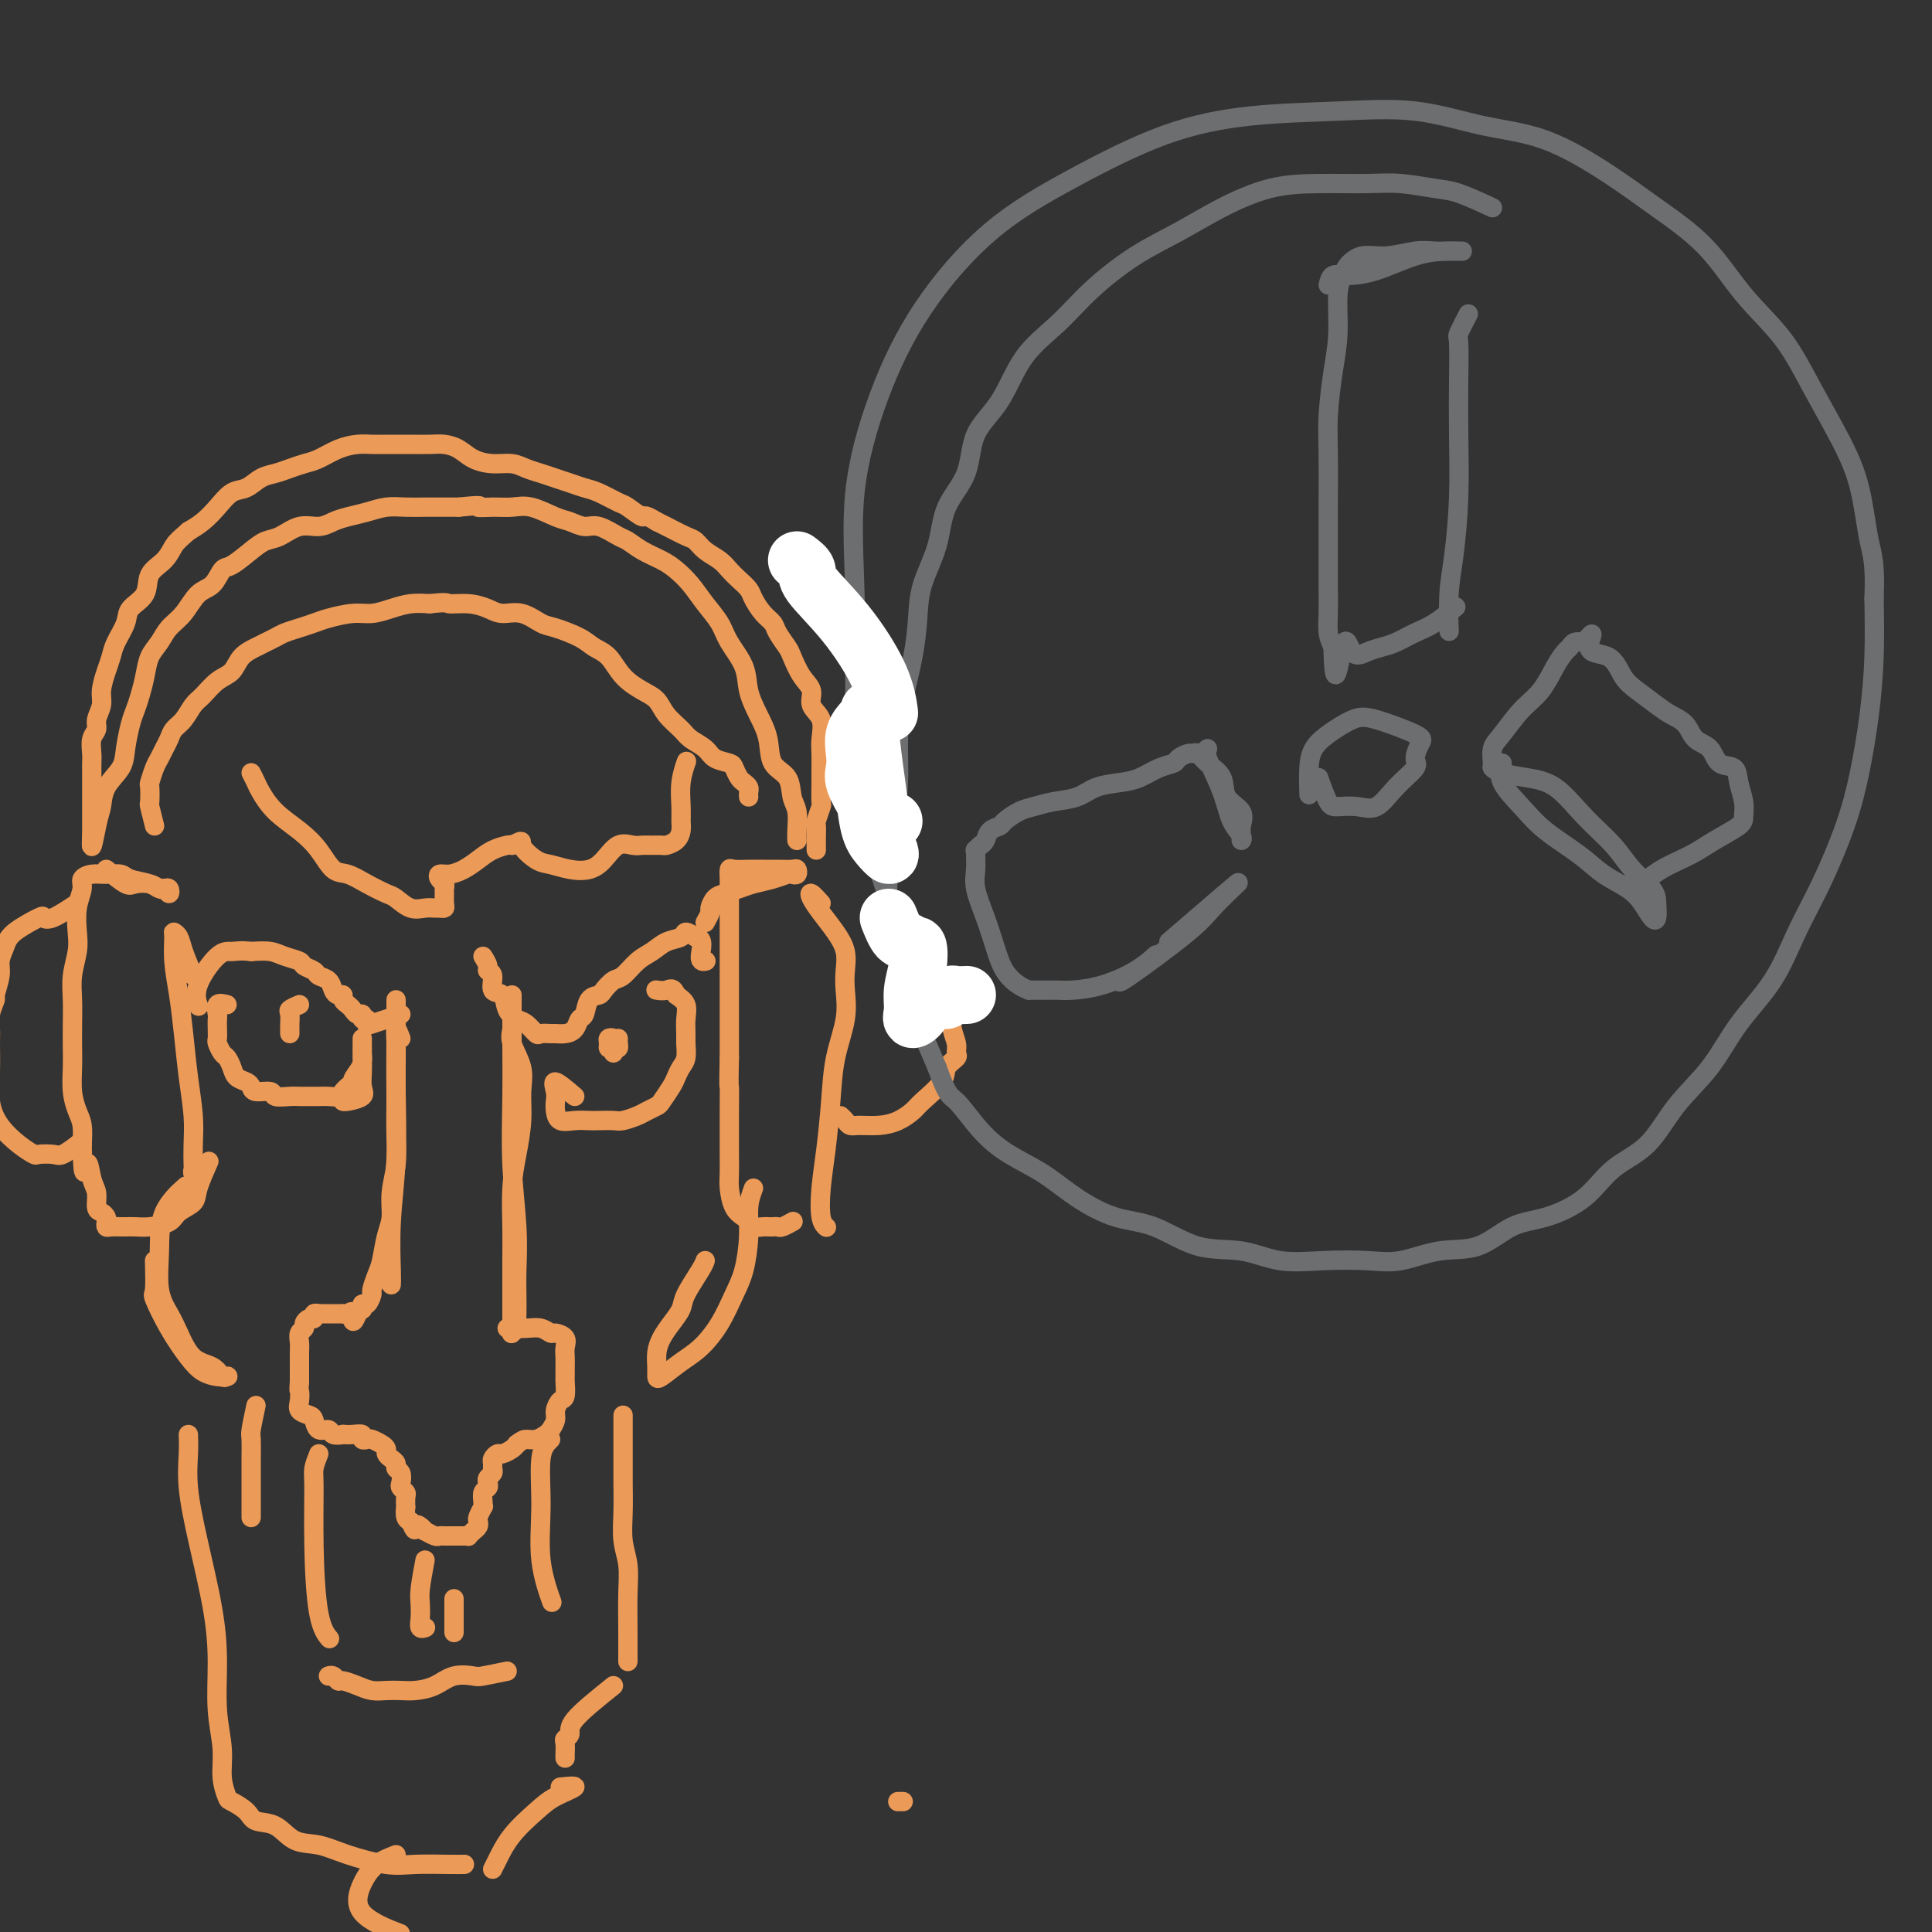 <svg viewBox='0 0 400 400' version='1.1' xmlns='http://www.w3.org/2000/svg' xmlns:xlink='http://www.w3.org/1999/xlink'><rect x="0" y="0" width="400" height="400" fill="#333333" stroke="none"/><g fill='none' stroke='#EC9A57' stroke-width='4' stroke-linecap='round' stroke-linejoin='round'><path d='M83,215c-0.423,-1.078 -0.846,-2.155 -1,-2c-0.154,0.155 -0.040,1.544 0,3c0.040,1.456 0.007,2.979 0,5c-0.007,2.021 0.013,4.540 0,7c-0.013,2.460 -0.059,4.862 0,7c0.059,2.138 0.223,4.011 0,6c-0.223,1.989 -0.833,4.093 -1,6c-0.167,1.907 0.109,3.618 0,5c-0.109,1.382 -0.603,2.435 -1,4c-0.397,1.565 -0.698,3.643 -1,5c-0.302,1.357 -0.607,1.995 -1,3c-0.393,1.005 -0.876,2.378 -1,3c-0.124,0.622 0.111,0.491 0,1c-0.111,0.509 -0.568,1.656 -1,2c-0.432,0.344 -0.837,-0.114 -1,0c-0.163,0.114 -0.082,0.800 0,1c0.082,0.200 0.166,-0.086 0,0c-0.166,0.086 -0.583,0.543 -1,1'/><path d='M74,272c-1.266,3.094 -0.931,0.829 -1,0c-0.069,-0.829 -0.543,-0.222 -1,0c-0.457,0.222 -0.896,0.060 -1,0c-0.104,-0.060 0.127,-0.016 0,0c-0.127,0.016 -0.612,0.004 -1,0c-0.388,-0.004 -0.677,-0.001 -1,0c-0.323,0.001 -0.679,-0.001 -1,0c-0.321,0.001 -0.607,0.004 -1,0c-0.393,-0.004 -0.893,-0.016 -1,0c-0.107,0.016 0.177,0.060 0,0c-0.177,-0.060 -0.817,-0.223 -1,0c-0.183,0.223 0.091,0.832 0,1c-0.091,0.168 -0.546,-0.107 -1,0c-0.454,0.107 -0.906,0.595 -1,1c-0.094,0.405 0.171,0.727 0,1c-0.171,0.273 -0.778,0.496 -1,1c-0.222,0.504 -0.060,1.290 0,2c0.060,0.710 0.016,1.345 0,2c-0.016,0.655 -0.004,1.330 0,2c0.004,0.670 0.001,1.334 0,2c-0.001,0.666 -0.001,1.333 0,2'/><path d='M62,286c-0.162,2.217 -0.068,1.758 0,2c0.068,0.242 0.111,1.183 0,2c-0.111,0.817 -0.377,1.510 0,2c0.377,0.490 1.395,0.776 2,1c0.605,0.224 0.797,0.386 1,1c0.203,0.614 0.417,1.681 1,2c0.583,0.319 1.535,-0.110 2,0c0.465,0.110 0.444,0.761 1,1c0.556,0.239 1.689,0.068 2,0c0.311,-0.068 -0.201,-0.032 0,0c0.201,0.032 1.114,0.060 2,0c0.886,-0.060 1.747,-0.209 2,0c0.253,0.209 -0.100,0.777 0,1c0.100,0.223 0.653,0.101 1,0c0.347,-0.101 0.488,-0.182 1,0c0.512,0.182 1.395,0.626 2,1c0.605,0.374 0.932,0.678 1,1c0.068,0.322 -0.122,0.663 0,1c0.122,0.337 0.555,0.672 1,1c0.445,0.328 0.903,0.651 1,1c0.097,0.349 -0.166,0.724 0,1c0.166,0.276 0.763,0.454 1,1c0.237,0.546 0.116,1.461 0,2c-0.116,0.539 -0.227,0.703 0,1c0.227,0.297 0.792,0.727 1,1c0.208,0.273 0.058,0.388 0,1c-0.058,0.612 -0.026,1.721 0,2c0.026,0.279 0.045,-0.271 0,0c-0.045,0.271 -0.156,1.363 0,2c0.156,0.637 0.578,0.818 1,1'/><path d='M85,315c1.112,2.719 0.893,1.517 1,1c0.107,-0.517 0.539,-0.349 1,0c0.461,0.349 0.949,0.878 1,1c0.051,0.122 -0.337,-0.163 0,0c0.337,0.163 1.399,0.776 2,1c0.601,0.224 0.742,0.060 1,0c0.258,-0.060 0.633,-0.016 1,0c0.367,0.016 0.724,0.005 1,0c0.276,-0.005 0.469,-0.004 1,0c0.531,0.004 1.400,0.012 2,0c0.600,-0.012 0.932,-0.045 1,0c0.068,0.045 -0.126,0.168 0,0c0.126,-0.168 0.574,-0.627 1,-1c0.426,-0.373 0.832,-0.660 1,-1c0.168,-0.340 0.098,-0.734 0,-1c-0.098,-0.266 -0.223,-0.404 0,-1c0.223,-0.596 0.796,-1.651 1,-2c0.204,-0.349 0.041,0.009 0,0c-0.041,-0.009 0.041,-0.384 0,-1c-0.041,-0.616 -0.203,-1.475 0,-2c0.203,-0.525 0.772,-0.718 1,-1c0.228,-0.282 0.114,-0.653 0,-1c-0.114,-0.347 -0.228,-0.670 0,-1c0.228,-0.330 0.796,-0.667 1,-1c0.204,-0.333 0.042,-0.663 0,-1c-0.042,-0.337 0.034,-0.682 0,-1c-0.034,-0.318 -0.178,-0.610 0,-1c0.178,-0.390 0.676,-0.878 1,-1c0.324,-0.122 0.472,0.121 1,0c0.528,-0.121 1.437,-0.606 2,-1c0.563,-0.394 0.782,-0.697 1,-1'/><path d='M107,299c1.135,-0.859 1.471,-1.007 2,-1c0.529,0.007 1.251,0.168 2,0c0.749,-0.168 1.524,-0.665 2,-1c0.476,-0.335 0.653,-0.507 1,-1c0.347,-0.493 0.863,-1.306 1,-2c0.137,-0.694 -0.107,-1.270 0,-2c0.107,-0.730 0.565,-1.613 1,-2c0.435,-0.387 0.849,-0.278 1,-1c0.151,-0.722 0.040,-2.276 0,-3c-0.040,-0.724 -0.009,-0.617 0,-1c0.009,-0.383 -0.005,-1.255 0,-2c0.005,-0.745 0.027,-1.361 0,-2c-0.027,-0.639 -0.104,-1.299 0,-2c0.104,-0.701 0.387,-1.442 0,-2c-0.387,-0.558 -1.445,-0.934 -2,-1c-0.555,-0.066 -0.608,0.179 -1,0c-0.392,-0.179 -1.124,-0.780 -2,-1c-0.876,-0.220 -1.894,-0.059 -3,0c-1.106,0.059 -2.298,0.016 -3,0c-0.702,-0.016 -0.915,-0.005 -1,0c-0.085,0.005 -0.043,0.002 0,0'/><path d='M106,206c0.002,1.255 0.004,2.510 0,4c-0.004,1.490 -0.015,3.217 0,6c0.015,2.783 0.057,6.624 0,11c-0.057,4.376 -0.211,9.287 0,14c0.211,4.713 0.788,9.227 1,13c0.212,3.773 0.058,6.803 0,9c-0.058,2.197 -0.019,3.559 0,5c0.019,1.441 0.019,2.961 0,4c-0.019,1.039 -0.058,1.598 0,2c0.058,0.402 0.212,0.649 0,1c-0.212,0.351 -0.789,0.808 -1,1c-0.211,0.192 -0.057,0.121 0,0c0.057,-0.121 0.015,-0.292 0,-1c-0.015,-0.708 -0.004,-1.953 0,-3c0.004,-1.047 0.000,-1.895 0,-3c-0.000,-1.105 0.003,-2.467 0,-4c-0.003,-1.533 -0.011,-3.237 0,-5c0.011,-1.763 0.041,-3.583 0,-6c-0.041,-2.417 -0.153,-5.429 0,-8c0.153,-2.571 0.569,-4.702 1,-7c0.431,-2.298 0.876,-4.765 1,-7c0.124,-2.235 -0.072,-4.238 0,-6c0.072,-1.762 0.412,-3.281 0,-5c-0.412,-1.719 -1.574,-3.636 -2,-5c-0.426,-1.364 -0.115,-2.175 0,-3c0.115,-0.825 0.033,-1.664 0,-2c-0.033,-0.336 -0.016,-0.168 0,0'/><path d='M82,207c0.008,2.475 0.016,4.949 0,8c-0.016,3.051 -0.057,6.678 0,11c0.057,4.322 0.211,9.341 0,14c-0.211,4.659 -0.789,8.960 -1,13c-0.211,4.040 -0.057,7.818 0,10c0.057,2.182 0.016,2.766 0,3c-0.016,0.234 -0.008,0.117 0,0'/><path d='M100,198c0.457,0.739 0.914,1.477 1,2c0.086,0.523 -0.199,0.829 0,1c0.199,0.171 0.882,0.207 1,1c0.118,0.793 -0.331,2.344 0,3c0.331,0.656 1.441,0.418 2,1c0.559,0.582 0.569,1.984 1,3c0.431,1.016 1.285,1.645 2,2c0.715,0.355 1.290,0.435 2,1c0.710,0.565 1.555,1.616 2,2c0.445,0.384 0.490,0.101 1,0c0.510,-0.101 1.484,-0.020 2,0c0.516,0.020 0.572,-0.020 1,0c0.428,0.020 1.227,0.100 2,0c0.773,-0.100 1.521,-0.380 2,-1c0.479,-0.620 0.691,-1.579 1,-2c0.309,-0.421 0.716,-0.302 1,-1c0.284,-0.698 0.445,-2.213 1,-3c0.555,-0.787 1.502,-0.848 2,-1c0.498,-0.152 0.545,-0.397 1,-1c0.455,-0.603 1.318,-1.566 2,-2c0.682,-0.434 1.185,-0.339 2,-1c0.815,-0.661 1.944,-2.076 3,-3c1.056,-0.924 2.040,-1.355 3,-2c0.960,-0.645 1.897,-1.503 3,-2c1.103,-0.497 2.374,-0.634 3,-1c0.626,-0.366 0.607,-0.962 1,-1c0.393,-0.038 1.196,0.481 2,1'/><path d='M144,194c2.024,0.071 1.083,2.750 1,4c-0.083,1.250 0.690,1.071 1,1c0.310,-0.071 0.155,-0.036 0,0'/><path d='M119,227c-1.690,-1.446 -3.380,-2.891 -4,-3c-0.620,-0.109 -0.172,1.120 0,2c0.172,0.880 0.066,1.413 0,2c-0.066,0.587 -0.094,1.229 0,2c0.094,0.771 0.308,1.670 1,2c0.692,0.330 1.861,0.089 3,0c1.139,-0.089 2.248,-0.027 3,0c0.752,0.027 1.146,0.018 2,0c0.854,-0.018 2.169,-0.047 3,0c0.831,0.047 1.177,0.169 2,0c0.823,-0.169 2.122,-0.629 3,-1c0.878,-0.371 1.334,-0.651 2,-1c0.666,-0.349 1.540,-0.765 2,-1c0.460,-0.235 0.505,-0.288 1,-1c0.495,-0.712 1.439,-2.081 2,-3c0.561,-0.919 0.739,-1.386 1,-2c0.261,-0.614 0.605,-1.375 1,-2c0.395,-0.625 0.839,-1.116 1,-2c0.161,-0.884 0.038,-2.162 0,-3c-0.038,-0.838 0.011,-1.235 0,-2c-0.011,-0.765 -0.080,-1.898 0,-3c0.080,-1.102 0.309,-2.172 0,-3c-0.309,-0.828 -1.154,-1.414 -2,-2'/><path d='M140,206c-0.643,-1.774 -1.250,-1.208 -2,-1c-0.750,0.208 -1.643,0.060 -2,0c-0.357,-0.060 -0.179,-0.030 0,0'/><path d='M127,218c0.008,-0.338 0.016,-0.676 0,-1c-0.016,-0.324 -0.058,-0.633 0,-1c0.058,-0.367 0.214,-0.792 0,-1c-0.214,-0.208 -0.800,-0.199 -1,0c-0.200,0.199 -0.015,0.586 0,1c0.015,0.414 -0.140,0.853 0,1c0.140,0.147 0.573,0.001 1,0c0.427,-0.001 0.846,0.144 1,0c0.154,-0.144 0.041,-0.577 0,-1c-0.041,-0.423 -0.012,-0.835 0,-1c0.012,-0.165 0.006,-0.082 0,0'/><path d='M83,210c-2.414,0.813 -4.828,1.625 -6,2c-1.172,0.375 -1.102,0.311 -1,0c0.102,-0.311 0.234,-0.871 0,-1c-0.234,-0.129 -0.836,0.173 -1,0c-0.164,-0.173 0.110,-0.820 0,-1c-0.110,-0.180 -0.603,0.105 -1,0c-0.397,-0.105 -0.698,-0.602 -1,-1c-0.302,-0.398 -0.606,-0.697 -1,-1c-0.394,-0.303 -0.878,-0.610 -1,-1c-0.122,-0.390 0.118,-0.864 0,-1c-0.118,-0.136 -0.594,0.066 -1,0c-0.406,-0.066 -0.743,-0.399 -1,-1c-0.257,-0.601 -0.434,-1.471 -1,-2c-0.566,-0.529 -1.520,-0.719 -2,-1c-0.480,-0.281 -0.487,-0.653 -1,-1c-0.513,-0.347 -1.533,-0.667 -2,-1c-0.467,-0.333 -0.383,-0.677 -1,-1c-0.617,-0.323 -1.935,-0.625 -3,-1c-1.065,-0.375 -1.876,-0.821 -3,-1c-1.124,-0.179 -2.562,-0.089 -4,0'/><path d='M52,197c-2.336,-0.290 -3.176,-0.014 -4,0c-0.824,0.014 -1.633,-0.233 -3,1c-1.367,1.233 -3.291,3.947 -4,6c-0.709,2.053 -0.203,3.444 0,4c0.203,0.556 0.101,0.278 0,0'/><path d='M47,208c-0.845,-0.208 -1.690,-0.417 -2,0c-0.310,0.417 -0.084,1.458 0,2c0.084,0.542 0.025,0.583 0,1c-0.025,0.417 -0.018,1.210 0,2c0.018,0.790 0.047,1.576 0,2c-0.047,0.424 -0.168,0.484 0,1c0.168,0.516 0.626,1.486 1,2c0.374,0.514 0.664,0.571 1,1c0.336,0.429 0.718,1.229 1,2c0.282,0.771 0.465,1.512 1,2c0.535,0.488 1.423,0.723 2,1c0.577,0.277 0.844,0.596 1,1c0.156,0.404 0.202,0.893 1,1c0.798,0.107 2.349,-0.167 3,0c0.651,0.167 0.401,0.777 1,1c0.599,0.223 2.047,0.060 3,0c0.953,-0.060 1.411,-0.015 2,0c0.589,0.015 1.310,0.001 2,0c0.690,-0.001 1.351,0.011 2,0c0.649,-0.011 1.287,-0.044 2,0c0.713,0.044 1.500,0.166 2,0c0.500,-0.166 0.714,-0.619 1,-1c0.286,-0.381 0.643,-0.691 1,-1'/><path d='M72,225c2.038,-0.439 1.135,-0.537 1,-1c-0.135,-0.463 0.500,-1.289 1,-2c0.500,-0.711 0.866,-1.305 1,-2c0.134,-0.695 0.036,-1.491 0,-2c-0.036,-0.509 -0.010,-0.730 0,-1c0.010,-0.270 0.003,-0.589 0,-1c-0.003,-0.411 -0.001,-0.913 0,-1c0.001,-0.087 0.003,0.242 0,1c-0.003,0.758 -0.011,1.944 0,3c0.011,1.056 0.041,1.982 0,3c-0.041,1.018 -0.155,2.129 0,3c0.155,0.871 0.577,1.501 0,2c-0.577,0.499 -2.155,0.866 -3,1c-0.845,0.134 -0.958,0.036 -1,0c-0.042,-0.036 -0.012,-0.010 0,0c0.012,0.010 0.006,0.005 0,0'/><path d='M62,208c-0.845,0.364 -1.691,0.728 -2,1c-0.309,0.272 -0.083,0.451 0,1c0.083,0.549 0.022,1.467 0,2c-0.022,0.533 -0.006,0.682 0,1c0.006,0.318 0.002,0.805 0,1c-0.002,0.195 -0.001,0.097 0,0'/><path d='M66,301c-0.426,1.076 -0.853,2.152 -1,3c-0.147,0.848 -0.015,1.468 0,4c0.015,2.532 -0.089,6.978 0,12c0.089,5.022 0.370,10.621 1,14c0.630,3.379 1.609,4.537 2,5c0.391,0.463 0.196,0.232 0,0'/><path d='M114,298c-0.861,0.828 -1.722,1.656 -2,4c-0.278,2.344 0.029,6.206 0,10c-0.029,3.794 -0.392,7.522 0,11c0.392,3.478 1.541,6.708 2,8c0.459,1.292 0.230,0.646 0,0'/><path d='M146,191c0.442,-0.786 0.884,-1.573 1,-2c0.116,-0.427 -0.094,-0.496 0,-1c0.094,-0.504 0.493,-1.444 1,-2c0.507,-0.556 1.124,-0.727 2,-1c0.876,-0.273 2.013,-0.648 3,-1c0.987,-0.352 1.823,-0.682 3,-1c1.177,-0.318 2.694,-0.625 4,-1c1.306,-0.375 2.401,-0.818 3,-1c0.599,-0.182 0.702,-0.101 1,0c0.298,0.101 0.793,0.223 1,0c0.207,-0.223 0.128,-0.792 0,-1c-0.128,-0.208 -0.304,-0.055 -1,0c-0.696,0.055 -1.914,0.013 -3,0c-1.086,-0.013 -2.042,0.002 -3,0c-0.958,-0.002 -1.917,-0.020 -3,0c-1.083,0.020 -2.290,0.080 -3,0c-0.710,-0.080 -0.922,-0.299 -1,0c-0.078,0.299 -0.021,1.118 0,2c0.021,0.882 0.006,1.829 0,3c-0.006,1.171 -0.001,2.567 0,4c0.001,1.433 0.000,2.903 0,5c-0.000,2.097 -0.000,4.820 0,7c0.000,2.180 0.000,3.818 0,6c-0.000,2.182 -0.000,4.909 0,7c0.000,2.091 0.000,3.545 0,5'/><path d='M151,219c-0.155,7.157 -0.041,5.549 0,6c0.041,0.451 0.011,2.962 0,5c-0.011,2.038 -0.001,3.603 0,5c0.001,1.397 -0.007,2.626 0,4c0.007,1.374 0.030,2.893 0,4c-0.030,1.107 -0.111,1.803 0,3c0.111,1.197 0.415,2.895 1,4c0.585,1.105 1.452,1.617 2,2c0.548,0.383 0.777,0.639 1,1c0.223,0.361 0.441,0.829 1,1c0.559,0.171 1.458,0.047 2,0c0.542,-0.047 0.727,-0.016 1,0c0.273,0.016 0.634,0.018 1,0c0.366,-0.018 0.737,-0.056 1,0c0.263,0.056 0.417,0.207 1,0c0.583,-0.207 1.595,-0.774 2,-1c0.405,-0.226 0.202,-0.113 0,0'/><path d='M170,187c-0.805,-0.893 -1.609,-1.786 -2,-2c-0.391,-0.214 -0.367,0.252 0,1c0.367,0.748 1.079,1.776 2,3c0.921,1.224 2.053,2.642 3,4c0.947,1.358 1.711,2.657 2,4c0.289,1.343 0.103,2.732 0,4c-0.103,1.268 -0.121,2.416 0,4c0.121,1.584 0.383,3.604 0,6c-0.383,2.396 -1.410,5.166 -2,8c-0.590,2.834 -0.743,5.730 -1,9c-0.257,3.270 -0.619,6.915 -1,10c-0.381,3.085 -0.783,5.610 -1,8c-0.217,2.390 -0.251,4.643 0,6c0.251,1.357 0.786,1.816 1,2c0.214,0.184 0.107,0.092 0,0'/><path d='M195,204c0.877,0.808 1.754,1.616 2,3c0.246,1.384 -0.138,3.343 0,5c0.138,1.657 0.797,3.012 1,4c0.203,0.988 -0.050,1.609 0,2c0.050,0.391 0.404,0.552 0,1c-0.404,0.448 -1.567,1.184 -2,2c-0.433,0.816 -0.138,1.711 -1,3c-0.862,1.289 -2.881,2.972 -4,4c-1.119,1.028 -1.336,1.401 -2,2c-0.664,0.599 -1.774,1.426 -3,2c-1.226,0.574 -2.567,0.896 -4,1c-1.433,0.104 -2.959,-0.011 -4,0c-1.041,0.011 -1.599,0.147 -2,0c-0.401,-0.147 -0.646,-0.578 -1,-1c-0.354,-0.422 -0.815,-0.835 -1,-1c-0.185,-0.165 -0.092,-0.083 0,0'/><path d='M169,176c-0.008,-1.048 -0.016,-2.095 0,-3c0.016,-0.905 0.057,-1.667 0,-2c-0.057,-0.333 -0.211,-0.238 0,-1c0.211,-0.762 0.789,-2.381 1,-3c0.211,-0.619 0.056,-0.237 0,-1c-0.056,-0.763 -0.013,-2.672 0,-4c0.013,-1.328 -0.005,-2.074 0,-3c0.005,-0.926 0.031,-2.033 0,-3c-0.031,-0.967 -0.119,-1.794 0,-3c0.119,-1.206 0.445,-2.792 0,-4c-0.445,-1.208 -1.662,-2.038 -2,-3c-0.338,-0.962 0.204,-2.057 0,-3c-0.204,-0.943 -1.153,-1.733 -2,-3c-0.847,-1.267 -1.592,-3.010 -2,-4c-0.408,-0.990 -0.481,-1.228 -1,-2c-0.519,-0.772 -1.486,-2.080 -2,-3c-0.514,-0.920 -0.574,-1.454 -1,-2c-0.426,-0.546 -1.216,-1.105 -2,-2c-0.784,-0.895 -1.560,-2.127 -2,-3c-0.440,-0.873 -0.544,-1.388 -1,-2c-0.456,-0.612 -1.263,-1.320 -2,-2c-0.737,-0.680 -1.403,-1.333 -2,-2c-0.597,-0.667 -1.126,-1.348 -2,-2c-0.874,-0.652 -2.093,-1.274 -3,-2c-0.907,-0.726 -1.501,-1.555 -2,-2c-0.499,-0.445 -0.904,-0.504 -2,-1c-1.096,-0.496 -2.885,-1.427 -4,-2c-1.115,-0.573 -1.558,-0.786 -2,-1'/><path d='M136,108c-3.145,-1.970 -2.508,-0.895 -3,-1c-0.492,-0.105 -2.113,-1.390 -3,-2c-0.887,-0.610 -1.042,-0.545 -2,-1c-0.958,-0.455 -2.721,-1.431 -4,-2c-1.279,-0.569 -2.075,-0.729 -3,-1c-0.925,-0.271 -1.979,-0.651 -3,-1c-1.021,-0.349 -2.008,-0.667 -3,-1c-0.992,-0.333 -1.987,-0.680 -3,-1c-1.013,-0.320 -2.042,-0.614 -3,-1c-0.958,-0.386 -1.845,-0.864 -3,-1c-1.155,-0.136 -2.577,0.069 -4,0c-1.423,-0.069 -2.847,-0.411 -4,-1c-1.153,-0.589 -2.036,-1.426 -3,-2c-0.964,-0.574 -2.008,-0.886 -3,-1c-0.992,-0.114 -1.931,-0.030 -3,0c-1.069,0.030 -2.266,0.008 -3,0c-0.734,-0.008 -1.003,-0.000 -2,0c-0.997,0.000 -2.721,-0.007 -4,0c-1.279,0.007 -2.113,0.029 -3,0c-0.887,-0.029 -1.826,-0.110 -3,0c-1.174,0.110 -2.583,0.411 -4,1c-1.417,0.589 -2.844,1.466 -4,2c-1.156,0.534 -2.042,0.725 -3,1c-0.958,0.275 -1.989,0.636 -3,1c-1.011,0.364 -2.003,0.733 -3,1c-0.997,0.267 -1.999,0.431 -3,1c-1.001,0.569 -2.000,1.542 -3,2c-1.000,0.458 -2.000,0.401 -3,1c-1.000,0.599 -2.000,1.854 -3,3c-1.000,1.146 -2.000,2.185 -3,3c-1.000,0.815 -2.000,1.408 -3,2'/><path d='M39,110c-1.998,1.769 -2.494,2.192 -3,3c-0.506,0.808 -1.024,2.000 -2,3c-0.976,1.000 -2.412,1.808 -3,3c-0.588,1.192 -0.329,2.770 -1,4c-0.671,1.230 -2.274,2.113 -3,3c-0.726,0.887 -0.577,1.777 -1,3c-0.423,1.223 -1.419,2.777 -2,4c-0.581,1.223 -0.748,2.113 -1,3c-0.252,0.887 -0.588,1.771 -1,3c-0.412,1.229 -0.899,2.804 -1,4c-0.101,1.196 0.183,2.015 0,3c-0.183,0.985 -0.834,2.137 -1,3c-0.166,0.863 0.152,1.439 0,2c-0.152,0.561 -0.773,1.109 -1,2c-0.227,0.891 -0.061,2.125 0,3c0.061,0.875 0.016,1.390 0,2c-0.016,0.610 -0.004,1.314 0,2c0.004,0.686 0.001,1.352 0,2c-0.001,0.648 -0.000,1.276 0,2c0.000,0.724 0.000,1.542 0,2c-0.000,0.458 -0.000,0.555 0,1c0.000,0.445 0.000,1.238 0,2c-0.000,0.762 -0.000,1.491 0,2c0.000,0.509 0.000,0.796 0,1c-0.000,0.204 -0.000,0.324 0,1c0.000,0.676 0.000,1.907 0,2c-0.000,0.093 -0.000,-0.954 0,-2'/><path d='M19,173c-0.294,4.999 0.470,0.495 1,-2c0.530,-2.495 0.824,-2.983 1,-4c0.176,-1.017 0.232,-2.565 1,-4c0.768,-1.435 2.247,-2.757 3,-4c0.753,-1.243 0.779,-2.408 1,-4c0.221,-1.592 0.636,-3.613 1,-5c0.364,-1.387 0.678,-2.142 1,-3c0.322,-0.858 0.652,-1.819 1,-3c0.348,-1.181 0.715,-2.583 1,-4c0.285,-1.417 0.488,-2.849 1,-4c0.512,-1.151 1.334,-2.022 2,-3c0.666,-0.978 1.176,-2.063 2,-3c0.824,-0.937 1.962,-1.727 3,-3c1.038,-1.273 1.975,-3.030 3,-4c1.025,-0.970 2.136,-1.153 3,-2c0.864,-0.847 1.479,-2.358 2,-3c0.521,-0.642 0.946,-0.414 2,-1c1.054,-0.586 2.736,-1.984 4,-3c1.264,-1.016 2.109,-1.648 3,-2c0.891,-0.352 1.826,-0.423 3,-1c1.174,-0.577 2.585,-1.660 4,-2c1.415,-0.340 2.832,0.063 4,0c1.168,-0.063 2.086,-0.591 3,-1c0.914,-0.409 1.823,-0.698 3,-1c1.177,-0.302 2.621,-0.617 4,-1c1.379,-0.383 2.693,-0.835 4,-1c1.307,-0.165 2.608,-0.044 4,0c1.392,0.044 2.875,0.012 4,0c1.125,-0.012 1.893,-0.003 3,0c1.107,0.003 2.554,0.002 4,0'/><path d='M95,105c5.882,-0.617 4.086,-0.158 4,0c-0.086,0.158 1.537,0.017 3,0c1.463,-0.017 2.765,0.091 4,0c1.235,-0.091 2.401,-0.380 4,0c1.599,0.380 3.629,1.429 5,2c1.371,0.571 2.082,0.663 3,1c0.918,0.337 2.044,0.919 3,1c0.956,0.081 1.743,-0.340 3,0c1.257,0.340 2.983,1.441 4,2c1.017,0.559 1.325,0.575 2,1c0.675,0.425 1.716,1.261 3,2c1.284,0.739 2.809,1.383 4,2c1.191,0.617 2.047,1.206 3,2c0.953,0.794 2.003,1.793 3,3c0.997,1.207 1.940,2.622 3,4c1.060,1.378 2.237,2.720 3,4c0.763,1.280 1.112,2.497 2,4c0.888,1.503 2.316,3.291 3,5c0.684,1.709 0.625,3.338 1,5c0.375,1.662 1.185,3.358 2,5c0.815,1.642 1.634,3.228 2,5c0.366,1.772 0.280,3.728 1,5c0.720,1.272 2.245,1.861 3,3c0.755,1.139 0.738,2.827 1,4c0.262,1.173 0.802,1.830 1,3c0.198,1.170 0.053,2.854 0,4c-0.053,1.146 -0.015,1.756 0,2c0.015,0.244 0.008,0.122 0,0'/><path d='M22,180c1.541,1.260 3.081,2.520 4,3c0.919,0.480 1.216,0.180 2,0c0.784,-0.180 2.053,-0.240 3,0c0.947,0.240 1.571,0.778 2,1c0.429,0.222 0.662,0.127 1,0c0.338,-0.127 0.780,-0.286 1,0c0.220,0.286 0.217,1.016 0,1c-0.217,-0.016 -0.648,-0.779 -1,-1c-0.352,-0.221 -0.625,0.099 -1,0c-0.375,-0.099 -0.852,-0.616 -2,-1c-1.148,-0.384 -2.967,-0.636 -4,-1c-1.033,-0.364 -1.281,-0.839 -2,-1c-0.719,-0.161 -1.909,-0.008 -3,0c-1.091,0.008 -2.082,-0.129 -3,0c-0.918,0.129 -1.762,0.525 -2,1c-0.238,0.475 0.128,1.028 0,2c-0.128,0.972 -0.752,2.363 -1,4c-0.248,1.637 -0.119,3.521 0,5c0.119,1.479 0.228,2.552 0,4c-0.228,1.448 -0.793,3.271 -1,5c-0.207,1.729 -0.056,3.365 0,5c0.056,1.635 0.018,3.270 0,5c-0.018,1.730 -0.015,3.554 0,5c0.015,1.446 0.043,2.515 0,4c-0.043,1.485 -0.156,3.388 0,5c0.156,1.612 0.580,2.934 1,4c0.420,1.066 0.834,1.876 1,3c0.166,1.124 0.083,2.562 0,4'/><path d='M17,237c0.183,8.960 0.640,4.859 1,4c0.360,-0.859 0.622,1.524 1,3c0.378,1.476 0.872,2.044 1,3c0.128,0.956 -0.110,2.298 0,3c0.110,0.702 0.567,0.762 1,1c0.433,0.238 0.841,0.652 1,1c0.159,0.348 0.069,0.629 0,1c-0.069,0.371 -0.118,0.831 0,1c0.118,0.169 0.403,0.046 1,0c0.597,-0.046 1.505,-0.014 2,0c0.495,0.014 0.578,0.012 1,0c0.422,-0.012 1.181,-0.033 2,0c0.819,0.033 1.696,0.122 3,0c1.304,-0.122 3.036,-0.454 4,-1c0.964,-0.546 1.159,-1.307 2,-2c0.841,-0.693 2.329,-1.320 3,-2c0.671,-0.680 0.527,-1.414 1,-3c0.473,-1.586 1.564,-4.025 2,-5c0.436,-0.975 0.218,-0.488 0,0'/><path d='M40,202c-0.763,-1.804 -1.526,-3.608 -2,-5c-0.474,-1.392 -0.660,-2.370 -1,-3c-0.340,-0.630 -0.834,-0.910 -1,-1c-0.166,-0.090 -0.003,0.010 0,1c0.003,0.990 -0.153,2.871 0,5c0.153,2.129 0.615,4.505 1,7c0.385,2.495 0.691,5.110 1,8c0.309,2.890 0.619,6.055 1,9c0.381,2.945 0.833,5.668 1,8c0.167,2.332 0.048,4.271 0,6c-0.048,1.729 -0.027,3.248 0,4c0.027,0.752 0.059,0.738 0,1c-0.059,0.262 -0.208,0.801 0,1c0.208,0.199 0.774,0.057 1,0c0.226,-0.057 0.113,-0.028 0,0'/><path d='M16,187c-1.880,1.249 -3.760,2.497 -5,3c-1.240,0.503 -1.839,0.259 -2,0c-0.161,-0.259 0.116,-0.535 -1,0c-1.116,0.535 -3.623,1.881 -5,3c-1.377,1.119 -1.622,2.010 -2,3c-0.378,0.990 -0.890,2.078 -1,3c-0.110,0.922 0.181,1.679 0,3c-0.181,1.321 -0.833,3.208 -1,4c-0.167,0.792 0.152,0.489 0,1c-0.152,0.511 -0.774,1.836 -1,3c-0.226,1.164 -0.056,2.166 0,3c0.056,0.834 -0.001,1.501 0,3c0.001,1.499 0.060,3.831 0,6c-0.060,2.169 -0.239,4.175 0,6c0.239,1.825 0.897,3.469 2,5c1.103,1.531 2.650,2.948 4,4c1.350,1.052 2.501,1.739 3,2c0.499,0.261 0.344,0.094 1,0c0.656,-0.094 2.123,-0.116 3,0c0.877,0.116 1.163,0.371 2,0c0.837,-0.371 2.225,-1.369 3,-2c0.775,-0.631 0.936,-0.895 1,-1c0.064,-0.105 0.032,-0.053 0,0'/><path d='M32,171c-0.421,-1.666 -0.842,-3.332 -1,-4c-0.158,-0.668 -0.053,-0.339 0,-1c0.053,-0.661 0.056,-2.313 0,-3c-0.056,-0.687 -0.169,-0.411 0,-1c0.169,-0.589 0.622,-2.045 1,-3c0.378,-0.955 0.682,-1.410 1,-2c0.318,-0.590 0.652,-1.317 1,-2c0.348,-0.683 0.711,-1.323 1,-2c0.289,-0.677 0.503,-1.393 1,-2c0.497,-0.607 1.278,-1.106 2,-2c0.722,-0.894 1.386,-2.182 2,-3c0.614,-0.818 1.180,-1.164 2,-2c0.820,-0.836 1.896,-2.160 3,-3c1.104,-0.840 2.235,-1.195 3,-2c0.765,-0.805 1.163,-2.061 2,-3c0.837,-0.939 2.114,-1.561 3,-2c0.886,-0.439 1.381,-0.695 2,-1c0.619,-0.305 1.360,-0.659 2,-1c0.640,-0.341 1.178,-0.670 2,-1c0.822,-0.330 1.927,-0.662 3,-1c1.073,-0.338 2.114,-0.682 3,-1c0.886,-0.318 1.619,-0.611 3,-1c1.381,-0.389 3.412,-0.875 5,-1c1.588,-0.125 2.735,0.111 4,0c1.265,-0.111 2.648,-0.568 4,-1c1.352,-0.432 2.672,-0.838 4,-1c1.328,-0.162 2.664,-0.081 4,0'/><path d='M89,125c3.967,-0.453 3.386,-0.085 4,0c0.614,0.085 2.423,-0.114 4,0c1.577,0.114 2.923,0.540 4,1c1.077,0.460 1.885,0.952 3,1c1.115,0.048 2.539,-0.349 4,0c1.461,0.349 2.961,1.443 4,2c1.039,0.557 1.617,0.579 3,1c1.383,0.421 3.570,1.243 5,2c1.430,0.757 2.102,1.448 3,2c0.898,0.552 2.021,0.966 3,2c0.979,1.034 1.813,2.689 3,4c1.187,1.311 2.725,2.276 4,3c1.275,0.724 2.285,1.205 3,2c0.715,0.795 1.135,1.904 2,3c0.865,1.096 2.176,2.178 3,3c0.824,0.822 1.162,1.385 2,2c0.838,0.615 2.175,1.282 3,2c0.825,0.718 1.138,1.488 2,2c0.862,0.512 2.273,0.767 3,1c0.727,0.233 0.769,0.443 1,1c0.231,0.557 0.650,1.459 1,2c0.350,0.541 0.630,0.719 1,1c0.370,0.281 0.831,0.663 1,1c0.169,0.337 0.045,0.629 0,1c-0.045,0.371 -0.013,0.820 0,1c0.013,0.180 0.006,0.090 0,0'/><path d='M52,160c0.367,0.714 0.734,1.428 1,2c0.266,0.572 0.430,1.001 1,2c0.570,0.999 1.544,2.567 3,4c1.456,1.433 3.393,2.729 5,4c1.607,1.271 2.886,2.516 4,4c1.114,1.484 2.065,3.209 3,4c0.935,0.791 1.853,0.650 3,1c1.147,0.350 2.523,1.190 4,2c1.477,0.810 3.054,1.590 4,2c0.946,0.410 1.261,0.449 2,1c0.739,0.551 1.900,1.612 3,2c1.100,0.388 2.137,0.102 3,0c0.863,-0.102 1.552,-0.020 2,0c0.448,0.020 0.656,-0.022 1,0c0.344,0.022 0.825,0.108 1,0c0.175,-0.108 0.043,-0.410 0,-1c-0.043,-0.590 0.001,-1.468 0,-2c-0.001,-0.532 -0.048,-0.716 0,-1c0.048,-0.284 0.190,-0.667 0,-1c-0.190,-0.333 -0.711,-0.617 -1,-1c-0.289,-0.383 -0.346,-0.866 0,-1c0.346,-0.134 1.094,0.079 2,0c0.906,-0.079 1.969,-0.452 3,-1c1.031,-0.548 2.029,-1.271 3,-2c0.971,-0.729 1.915,-1.466 3,-2c1.085,-0.534 2.310,-0.867 3,-1c0.690,-0.133 0.845,-0.067 1,0'/><path d='M106,175c2.627,-1.253 1.694,-0.884 2,0c0.306,0.884 1.853,2.285 3,3c1.147,0.715 1.896,0.744 3,1c1.104,0.256 2.565,0.738 4,1c1.435,0.262 2.846,0.305 4,0c1.154,-0.305 2.052,-0.957 3,-2c0.948,-1.043 1.946,-2.476 3,-3c1.054,-0.524 2.165,-0.140 3,0c0.835,0.140 1.393,0.035 2,0c0.607,-0.035 1.263,-0.001 2,0c0.737,0.001 1.556,-0.030 2,0c0.444,0.030 0.511,0.120 1,0c0.489,-0.120 1.398,-0.450 2,-1c0.602,-0.550 0.897,-1.321 1,-2c0.103,-0.679 0.014,-1.265 0,-2c-0.014,-0.735 0.048,-1.620 0,-3c-0.048,-1.380 -0.205,-3.256 0,-5c0.205,-1.744 0.773,-3.355 1,-4c0.227,-0.645 0.114,-0.322 0,0'/><path d='M88,323c-0.420,2.271 -0.841,4.542 -1,6c-0.159,1.458 -0.057,2.104 0,3c0.057,0.896 0.068,2.044 0,3c-0.068,0.956 -0.214,1.720 0,2c0.214,0.280 0.788,0.075 1,0c0.212,-0.075 0.060,-0.022 0,0c-0.060,0.022 -0.030,0.011 0,0'/><path d='M94,331c0.000,0.958 0.000,1.917 0,3c0.000,1.083 0.000,2.292 0,3c0.000,0.708 0.000,0.917 0,1c0.000,0.083 0.000,0.042 0,0'/><path d='M186,373c-0.111,0.000 -0.222,0.000 0,0c0.222,0.000 0.778,0.000 1,0c0.222,0.000 0.111,0.000 0,0'/><path d='M105,346c-1.983,0.409 -3.966,0.817 -5,1c-1.034,0.183 -1.119,0.140 -2,0c-0.881,-0.140 -2.556,-0.377 -4,0c-1.444,0.377 -2.655,1.370 -4,2c-1.345,0.630 -2.824,0.898 -4,1c-1.176,0.102 -2.049,0.037 -3,0c-0.951,-0.037 -1.981,-0.047 -3,0c-1.019,0.047 -2.027,0.153 -3,0c-0.973,-0.153 -1.911,-0.563 -3,-1c-1.089,-0.437 -2.331,-0.902 -3,-1c-0.669,-0.098 -0.767,0.170 -1,0c-0.233,-0.170 -0.601,-0.776 -1,-1c-0.399,-0.224 -0.828,-0.064 -1,0c-0.172,0.064 -0.086,0.032 0,0'/><path d='M32,261c0.064,2.449 0.127,4.897 0,6c-0.127,1.103 -0.445,0.860 0,2c0.445,1.140 1.654,3.665 3,6c1.346,2.335 2.831,4.482 4,6c1.169,1.518 2.023,2.409 3,3c0.977,0.591 2.075,0.884 3,1c0.925,0.116 1.675,0.056 2,0c0.325,-0.056 0.225,-0.108 0,0c-0.225,0.108 -0.573,0.375 -1,0c-0.427,-0.375 -0.931,-1.391 -2,-2c-1.069,-0.609 -2.703,-0.810 -4,-2c-1.297,-1.190 -2.257,-3.370 -3,-5c-0.743,-1.630 -1.270,-2.711 -2,-4c-0.730,-1.289 -1.662,-2.787 -2,-5c-0.338,-2.213 -0.080,-5.139 0,-8c0.080,-2.861 -0.017,-5.655 1,-8c1.017,-2.345 3.148,-4.241 4,-5c0.852,-0.759 0.426,-0.379 0,0'/><path d='M156,246c-0.441,1.193 -0.883,2.387 -1,4c-0.117,1.613 0.090,3.646 0,6c-0.090,2.354 -0.476,5.028 -1,7c-0.524,1.972 -1.184,3.243 -2,5c-0.816,1.757 -1.788,3.999 -3,6c-1.212,2.001 -2.664,3.760 -4,5c-1.336,1.240 -2.555,1.959 -4,3c-1.445,1.041 -3.117,2.403 -4,3c-0.883,0.597 -0.977,0.428 -1,0c-0.023,-0.428 0.026,-1.115 0,-2c-0.026,-0.885 -0.125,-1.967 0,-3c0.125,-1.033 0.475,-2.017 1,-3c0.525,-0.983 1.227,-1.966 2,-3c0.773,-1.034 1.619,-2.120 2,-3c0.381,-0.880 0.298,-1.556 1,-3c0.702,-1.444 2.189,-3.658 3,-5c0.811,-1.342 0.946,-1.812 1,-2c0.054,-0.188 0.027,-0.094 0,0'/><path d='M129,293c0.002,2.843 0.004,5.687 0,8c-0.004,2.313 -0.015,4.097 0,6c0.015,1.903 0.057,3.925 0,6c-0.057,2.075 -0.211,4.201 0,6c0.211,1.799 0.789,3.270 1,5c0.211,1.730 0.057,3.718 0,6c-0.057,2.282 -0.015,4.859 0,7c0.015,2.141 0.004,3.846 0,5c-0.004,1.154 -0.001,1.758 0,2c0.001,0.242 0.001,0.121 0,0'/><path d='M127,349c-3.298,2.645 -6.597,5.290 -8,7c-1.403,1.710 -0.912,2.486 -1,3c-0.088,0.514 -0.756,0.765 -1,1c-0.244,0.235 -0.065,0.455 0,1c0.065,0.545 0.018,1.416 0,2c-0.018,0.584 -0.005,0.881 0,1c0.005,0.119 0.003,0.059 0,0'/><path d='M53,291c-0.423,1.983 -0.845,3.967 -1,5c-0.155,1.033 -0.041,1.116 0,2c0.041,0.884 0.011,2.570 0,4c-0.011,1.430 -0.003,2.604 0,4c0.003,1.396 0.001,3.013 0,4c-0.001,0.987 -0.000,1.343 0,2c0.000,0.657 0.000,1.616 0,2c-0.000,0.384 -0.000,0.192 0,0'/><path d='M39,297c0.039,1.137 0.077,2.274 0,4c-0.077,1.726 -0.270,4.041 0,7c0.270,2.959 1.005,6.562 2,11c0.995,4.438 2.252,9.712 3,14c0.748,4.288 0.989,7.590 1,11c0.011,3.410 -0.206,6.926 0,10c0.206,3.074 0.836,5.705 1,8c0.164,2.295 -0.138,4.254 0,6c0.138,1.746 0.714,3.278 1,4c0.286,0.722 0.280,0.635 1,1c0.720,0.365 2.165,1.182 3,2c0.835,0.818 1.059,1.636 2,2c0.941,0.364 2.600,0.273 4,1c1.400,0.727 2.542,2.272 4,3c1.458,0.728 3.233,0.640 5,1c1.767,0.360 3.524,1.168 6,2c2.476,0.832 5.669,1.687 8,2c2.331,0.313 3.800,0.084 6,0c2.200,-0.084 5.131,-0.023 7,0c1.869,0.023 2.677,0.006 3,0c0.323,-0.006 0.162,-0.003 0,0'/><path d='M116,370c1.634,-0.166 3.269,-0.333 3,0c-0.269,0.333 -2.440,1.165 -4,2c-1.560,0.835 -2.509,1.674 -4,3c-1.491,1.326 -3.523,3.139 -5,5c-1.477,1.861 -2.398,3.770 -3,5c-0.602,1.230 -0.886,1.780 -1,2c-0.114,0.220 -0.057,0.110 0,0'/><path d='M82,384c-1.407,0.542 -2.813,1.085 -4,2c-1.187,0.915 -2.153,2.204 -3,4c-0.847,1.796 -1.574,4.099 0,6c1.574,1.901 5.450,3.400 7,4c1.550,0.600 0.775,0.300 0,0'/></g>
<g fill='none' stroke='#6D6E70' stroke-width='4' stroke-linecap='round' stroke-linejoin='round'><path d='M309,43c-2.565,-1.185 -5.130,-2.370 -7,-3c-1.870,-0.630 -3.045,-0.704 -5,-1c-1.955,-0.296 -4.690,-0.815 -7,-1c-2.310,-0.185 -4.193,-0.038 -7,0c-2.807,0.038 -6.536,-0.033 -10,0c-3.464,0.033 -6.662,0.169 -10,1c-3.338,0.831 -6.816,2.356 -10,4c-3.184,1.644 -6.073,3.408 -9,5c-2.927,1.592 -5.891,3.012 -9,5c-3.109,1.988 -6.364,4.545 -9,7c-2.636,2.455 -4.654,4.808 -7,7c-2.346,2.192 -5.021,4.222 -7,7c-1.979,2.778 -3.263,6.305 -5,9c-1.737,2.695 -3.926,4.557 -5,7c-1.074,2.443 -1.033,5.466 -2,8c-0.967,2.534 -2.941,4.579 -4,7c-1.059,2.421 -1.204,5.219 -2,8c-0.796,2.781 -2.242,5.545 -3,8c-0.758,2.455 -0.829,4.600 -1,7c-0.171,2.400 -0.441,5.055 -1,8c-0.559,2.945 -1.407,6.181 -2,9c-0.593,2.819 -0.931,5.220 -1,8c-0.069,2.780 0.131,5.937 0,9c-0.131,3.063 -0.594,6.032 -1,9c-0.406,2.968 -0.755,5.937 -1,9c-0.245,3.063 -0.386,6.221 0,9c0.386,2.779 1.299,5.178 2,8c0.701,2.822 1.189,6.068 2,9c0.811,2.932 1.946,5.552 3,8c1.054,2.448 2.027,4.724 3,7'/><path d='M194,221c2.223,6.240 2.780,5.841 4,7c1.220,1.159 3.104,3.876 5,6c1.896,2.124 3.806,3.655 6,5c2.194,1.345 4.674,2.505 7,4c2.326,1.495 4.500,3.327 7,5c2.500,1.673 5.326,3.188 8,4c2.674,0.812 5.194,0.922 8,2c2.806,1.078 5.897,3.126 9,4c3.103,0.874 6.217,0.576 9,1c2.783,0.424 5.235,1.570 8,2c2.765,0.430 5.844,0.143 9,0c3.156,-0.143 6.390,-0.143 9,0c2.610,0.143 4.596,0.430 7,0c2.404,-0.430 5.226,-1.575 8,-2c2.774,-0.425 5.499,-0.129 8,-1c2.501,-0.871 4.779,-2.907 7,-4c2.221,-1.093 4.384,-1.241 7,-2c2.616,-0.759 5.686,-2.128 8,-4c2.314,-1.872 3.873,-4.248 6,-6c2.127,-1.752 4.823,-2.880 7,-5c2.177,-2.120 3.834,-5.232 6,-8c2.166,-2.768 4.840,-5.193 7,-8c2.160,-2.807 3.807,-5.997 6,-9c2.193,-3.003 4.933,-5.820 7,-9c2.067,-3.180 3.460,-6.723 5,-10c1.540,-3.277 3.225,-6.290 5,-10c1.775,-3.710 3.639,-8.118 5,-12c1.361,-3.882 2.221,-7.236 3,-11c0.779,-3.764 1.479,-7.936 2,-12c0.521,-4.064 0.863,-8.018 1,-12c0.137,-3.982 0.068,-7.991 0,-12'/><path d='M388,124c0.315,-7.744 -0.397,-9.103 -1,-12c-0.603,-2.897 -1.096,-7.330 -2,-11c-0.904,-3.670 -2.218,-6.576 -4,-10c-1.782,-3.424 -4.031,-7.366 -6,-11c-1.969,-3.634 -3.658,-6.962 -6,-10c-2.342,-3.038 -5.338,-5.787 -8,-9c-2.662,-3.213 -4.989,-6.890 -8,-10c-3.011,-3.110 -6.707,-5.654 -10,-8c-3.293,-2.346 -6.185,-4.496 -10,-7c-3.815,-2.504 -8.553,-5.363 -13,-7c-4.447,-1.637 -8.602,-2.052 -13,-3c-4.398,-0.948 -9.039,-2.428 -14,-3c-4.961,-0.572 -10.242,-0.237 -16,0c-5.758,0.237 -11.993,0.375 -18,1c-6.007,0.625 -11.785,1.735 -18,4c-6.215,2.265 -12.868,5.684 -19,9c-6.132,3.316 -11.744,6.528 -17,11c-5.256,4.472 -10.155,10.205 -14,16c-3.845,5.795 -6.636,11.653 -9,18c-2.364,6.347 -4.299,13.182 -5,20c-0.701,6.818 -0.166,13.620 0,21c0.166,7.380 -0.038,15.339 0,23c0.038,7.661 0.318,15.024 2,23c1.682,7.976 4.766,16.565 6,20c1.234,3.435 0.617,1.718 0,0'/><path d='M275,59c0.211,-0.853 0.423,-1.707 1,-2c0.577,-0.293 1.520,-0.026 3,0c1.480,0.026 3.497,-0.189 6,-1c2.503,-0.811 5.491,-2.217 8,-3c2.509,-0.783 4.537,-0.942 6,-1c1.463,-0.058 2.359,-0.015 3,0c0.641,0.015 1.027,0.003 1,0c-0.027,-0.003 -0.467,0.003 -1,0c-0.533,-0.003 -1.160,-0.017 -2,0c-0.840,0.017 -1.892,0.063 -3,0c-1.108,-0.063 -2.271,-0.236 -4,0c-1.729,0.236 -4.022,0.881 -6,1c-1.978,0.119 -3.639,-0.287 -5,0c-1.361,0.287 -2.420,1.269 -3,2c-0.580,0.731 -0.681,1.211 -1,2c-0.319,0.789 -0.856,1.886 -1,4c-0.144,2.114 0.105,5.243 0,8c-0.105,2.757 -0.564,5.140 -1,8c-0.436,2.860 -0.849,6.196 -1,9c-0.151,2.804 -0.040,5.075 0,8c0.040,2.925 0.010,6.506 0,10c-0.010,3.494 0.000,6.903 0,10c-0.000,3.097 -0.010,5.882 0,8c0.010,2.118 0.041,3.570 0,5c-0.041,1.430 -0.155,2.837 0,4c0.155,1.163 0.577,2.081 1,3'/><path d='M276,134c0.215,11.236 1.253,2.827 2,0c0.747,-2.827 1.203,-0.070 2,1c0.797,1.070 1.934,0.454 3,0c1.066,-0.454 2.062,-0.746 3,-1c0.938,-0.254 1.818,-0.471 3,-1c1.182,-0.529 2.667,-1.368 4,-2c1.333,-0.632 2.513,-1.055 4,-2c1.487,-0.945 3.282,-2.413 4,-3c0.718,-0.587 0.359,-0.294 0,0'/><path d='M304,65c-0.845,1.640 -1.690,3.279 -2,4c-0.310,0.721 -0.086,0.522 0,2c0.086,1.478 0.033,4.632 0,8c-0.033,3.368 -0.047,6.949 0,11c0.047,4.051 0.156,8.572 0,13c-0.156,4.428 -0.578,8.764 -1,12c-0.422,3.236 -0.844,5.371 -1,8c-0.156,2.629 -0.044,5.751 0,7c0.044,1.249 0.022,0.624 0,0'/><path d='M311,158c-0.350,1.243 -0.700,2.485 0,4c0.700,1.515 2.449,3.301 4,5c1.551,1.699 2.905,3.311 5,5c2.095,1.689 4.932,3.454 7,5c2.068,1.546 3.367,2.872 5,4c1.633,1.128 3.601,2.059 5,3c1.399,0.941 2.231,1.894 3,3c0.769,1.106 1.476,2.366 2,3c0.524,0.634 0.866,0.643 1,0c0.134,-0.643 0.060,-1.937 0,-3c-0.060,-1.063 -0.107,-1.896 -1,-3c-0.893,-1.104 -2.632,-2.481 -4,-4c-1.368,-1.519 -2.366,-3.180 -4,-5c-1.634,-1.820 -3.906,-3.797 -6,-6c-2.094,-2.203 -4.011,-4.630 -6,-6c-1.989,-1.370 -4.051,-1.683 -6,-2c-1.949,-0.317 -3.786,-0.638 -5,-1c-1.214,-0.362 -1.806,-0.764 -2,-1c-0.194,-0.236 0.009,-0.305 0,-1c-0.009,-0.695 -0.231,-2.016 0,-3c0.231,-0.984 0.916,-1.629 2,-3c1.084,-1.371 2.567,-3.466 4,-5c1.433,-1.534 2.817,-2.506 4,-4c1.183,-1.494 2.165,-3.511 3,-5c0.835,-1.489 1.523,-2.451 2,-3c0.477,-0.549 0.744,-0.686 1,-1c0.256,-0.314 0.502,-0.804 1,-1c0.498,-0.196 1.249,-0.098 2,0'/><path d='M328,133c2.963,-3.707 0.870,-0.476 1,1c0.130,1.476 2.485,1.197 4,2c1.515,0.803 2.192,2.689 3,4c0.808,1.311 1.748,2.046 3,3c1.252,0.954 2.815,2.127 4,3c1.185,0.873 1.993,1.446 3,2c1.007,0.554 2.214,1.089 3,2c0.786,0.911 1.152,2.200 2,3c0.848,0.800 2.178,1.113 3,2c0.822,0.887 1.134,2.349 2,3c0.866,0.651 2.285,0.491 3,1c0.715,0.509 0.726,1.686 1,3c0.274,1.314 0.809,2.764 1,4c0.191,1.236 0.036,2.259 0,3c-0.036,0.741 0.046,1.201 -1,2c-1.046,0.799 -3.219,1.938 -5,3c-1.781,1.062 -3.168,2.048 -5,3c-1.832,0.952 -4.109,1.872 -6,3c-1.891,1.128 -3.398,2.465 -4,3c-0.602,0.535 -0.301,0.267 0,0'/><path d='M273,161c0.714,1.993 1.428,3.987 2,5c0.572,1.013 1.002,1.046 2,1c0.998,-0.046 2.564,-0.171 4,0c1.436,0.171 2.741,0.638 4,0c1.259,-0.638 2.470,-2.382 4,-4c1.530,-1.618 3.379,-3.110 4,-4c0.621,-0.890 0.016,-1.180 0,-2c-0.016,-0.820 0.558,-2.172 1,-3c0.442,-0.828 0.753,-1.131 -1,-2c-1.753,-0.869 -5.570,-2.303 -8,-3c-2.430,-0.697 -3.474,-0.655 -5,0c-1.526,0.655 -3.533,1.924 -5,3c-1.467,1.076 -2.393,1.958 -3,3c-0.607,1.042 -0.894,2.242 -1,4c-0.106,1.758 -0.030,4.074 0,5c0.030,0.926 0.015,0.463 0,0'/><path d='M250,155c-0.295,0.213 -0.591,0.426 0,2c0.591,1.574 2.067,4.510 3,7c0.933,2.490 1.321,4.532 2,6c0.679,1.468 1.649,2.360 2,3c0.351,0.640 0.083,1.029 0,1c-0.083,-0.029 0.019,-0.476 0,-1c-0.019,-0.524 -0.158,-1.127 0,-2c0.158,-0.873 0.614,-2.017 0,-3c-0.614,-0.983 -2.297,-1.804 -3,-3c-0.703,-1.196 -0.425,-2.766 -1,-4c-0.575,-1.234 -2.004,-2.132 -3,-3c-0.996,-0.868 -1.561,-1.708 -2,-2c-0.439,-0.292 -0.753,-0.038 -1,0c-0.247,0.038 -0.429,-0.141 -1,0c-0.571,0.141 -1.533,0.601 -2,1c-0.467,0.399 -0.438,0.736 -1,1c-0.562,0.264 -1.713,0.456 -3,1c-1.287,0.544 -2.710,1.441 -4,2c-1.290,0.559 -2.446,0.780 -4,1c-1.554,0.220 -3.507,0.439 -5,1c-1.493,0.561 -2.526,1.463 -4,2c-1.474,0.537 -3.388,0.707 -5,1c-1.612,0.293 -2.922,0.707 -4,1c-1.078,0.293 -1.924,0.463 -3,1c-1.076,0.537 -2.382,1.439 -3,2c-0.618,0.561 -0.547,0.779 -1,1c-0.453,0.221 -1.430,0.444 -2,1c-0.570,0.556 -0.734,1.445 -1,2c-0.266,0.555 -0.633,0.778 -1,1'/><path d='M203,175c-1.462,1.286 -1.118,0.999 -1,1c0.118,0.001 0.010,0.288 0,1c-0.010,0.712 0.079,1.849 0,3c-0.079,1.151 -0.327,2.315 0,4c0.327,1.685 1.230,3.891 2,6c0.770,2.109 1.407,4.120 2,6c0.593,1.880 1.143,3.628 2,5c0.857,1.372 2.022,2.368 3,3c0.978,0.632 1.771,0.902 2,1c0.229,0.098 -0.105,0.026 0,0c0.105,-0.026 0.648,-0.007 1,0c0.352,0.007 0.514,0.000 1,0c0.486,-0.000 1.298,0.006 2,0c0.702,-0.006 1.296,-0.023 2,0c0.704,0.023 1.520,0.086 3,0c1.480,-0.086 3.623,-0.322 6,-1c2.377,-0.678 4.986,-1.798 7,-3c2.014,-1.202 3.433,-2.486 4,-3c0.567,-0.514 0.284,-0.257 0,0'/><path d='M242,195c6.281,-5.414 12.562,-10.827 14,-12c1.438,-1.173 -1.968,1.896 -4,4c-2.032,2.104 -2.689,3.244 -6,6c-3.311,2.756 -9.276,7.126 -12,9c-2.724,1.874 -2.207,1.250 -2,1c0.207,-0.250 0.103,-0.125 0,0'/></g>
<g fill='none' stroke='#FFFFFF' stroke-width='12' stroke-linecap='round' stroke-linejoin='round'><path d='M184,190c0.642,1.614 1.283,3.228 2,4c0.717,0.772 1.509,0.702 2,1c0.491,0.298 0.682,0.965 1,1c0.318,0.035 0.763,-0.560 1,0c0.237,0.560 0.267,2.275 0,4c-0.267,1.725 -0.831,3.460 -1,5c-0.169,1.540 0.058,2.886 0,4c-0.058,1.114 -0.403,1.996 0,2c0.403,0.004 1.552,-0.871 2,-2c0.448,-1.129 0.196,-2.513 0,-3c-0.196,-0.487 -0.337,-0.077 0,0c0.337,0.077 1.151,-0.179 2,0c0.849,0.179 1.732,0.794 2,1c0.268,0.206 -0.078,0.003 0,0c0.078,-0.003 0.582,0.195 1,0c0.418,-0.195 0.751,-0.784 1,-1c0.249,-0.216 0.413,-0.058 1,0c0.587,0.058 1.596,0.017 2,0c0.404,-0.017 0.202,-0.008 0,0'/><path d='M185,170c-2.060,-1.256 -4.121,-2.513 -5,-3c-0.879,-0.487 -0.577,-0.206 -1,-1c-0.423,-0.794 -1.571,-2.664 -2,-4c-0.429,-1.336 -0.139,-2.138 0,-3c0.139,-0.862 0.128,-1.783 0,-3c-0.128,-1.217 -0.373,-2.731 0,-4c0.373,-1.269 1.364,-2.293 2,-3c0.636,-0.707 0.917,-1.096 1,-1c0.083,0.096 -0.031,0.679 0,1c0.031,0.321 0.207,0.382 0,1c-0.207,0.618 -0.796,1.793 -1,3c-0.204,1.207 -0.023,2.447 0,4c0.023,1.553 -0.112,3.419 0,6c0.112,2.581 0.472,5.877 1,8c0.528,2.123 1.223,3.071 2,4c0.777,0.929 1.634,1.837 2,2c0.366,0.163 0.239,-0.419 0,-1c-0.239,-0.581 -0.590,-1.160 -1,-2c-0.410,-0.840 -0.881,-1.942 -1,-3c-0.119,-1.058 0.112,-2.074 0,-4c-0.112,-1.926 -0.566,-4.764 -1,-8c-0.434,-3.236 -0.848,-6.871 -1,-9c-0.152,-2.129 -0.044,-2.751 0,-3c0.044,-0.249 0.022,-0.124 0,0'/><path d='M165,116c0.892,0.674 1.784,1.348 2,2c0.216,0.652 -0.243,1.282 1,3c1.243,1.718 4.189,4.522 7,8c2.811,3.478 5.488,7.629 7,11c1.512,3.371 1.861,5.963 2,7c0.139,1.037 0.070,0.518 0,0'/></g>
</svg>